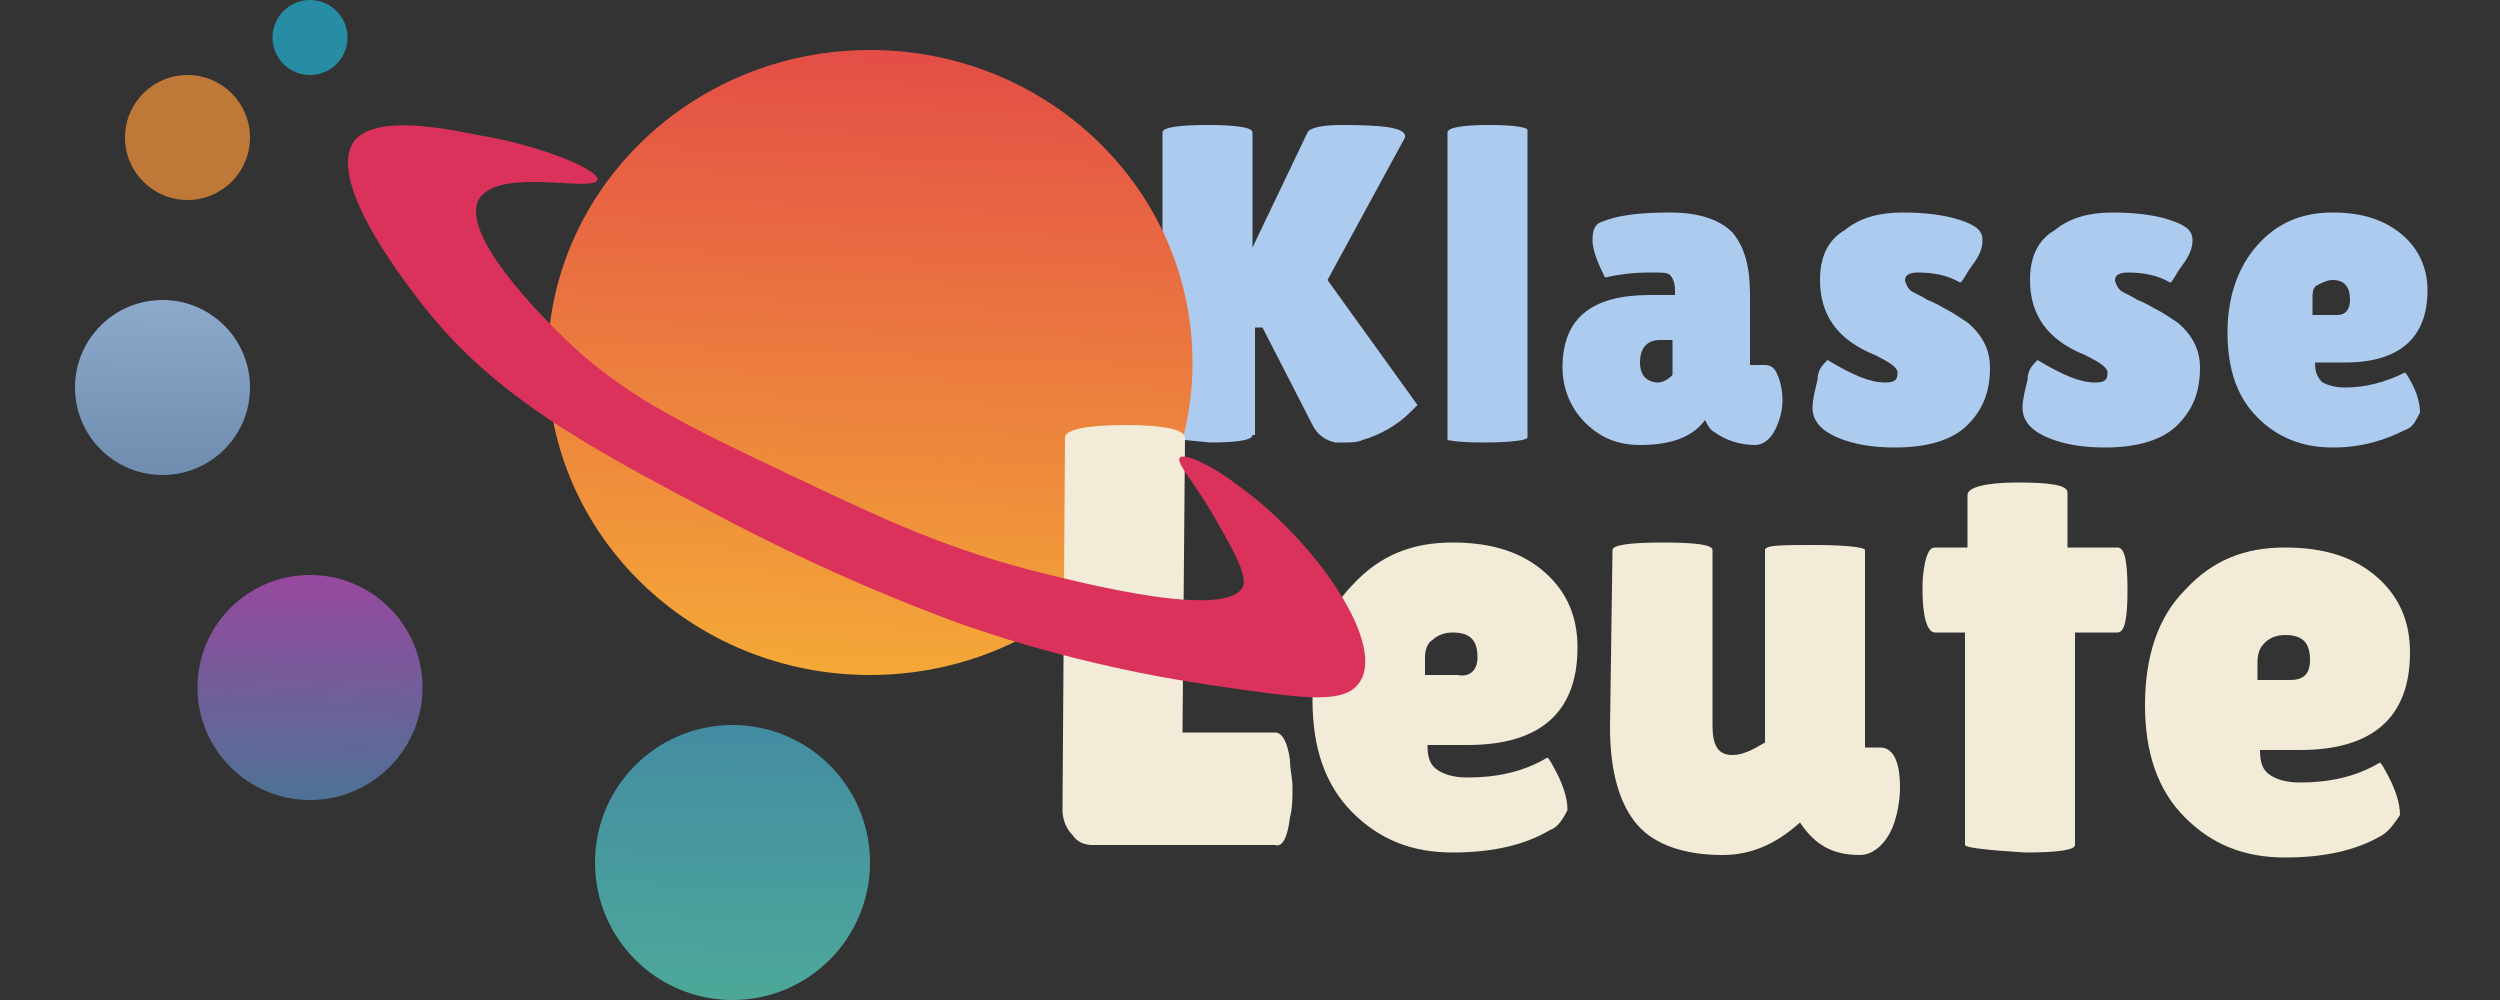 <svg xmlns="http://www.w3.org/2000/svg" width="100" height="40" viewBox="0 0 100 40"><rect x="0" y="0" width="100" height="40" fill="#333333" stroke="none"/><path d="M50.1 17.4c0 .2-.6.3-1.7.3l-1-.1c-.6 0-.9-.1-.9-.3v-12c0-.2.6-.3 1.8-.3s1.8.1 1.8.3v4.6l2.2-4.6c.1-.2.6-.3 1.4-.3 1.6 0 2.4.1 2.5.4v.1l-3.1 5.7 3.6 5-.3.3c-.5.5-1.2.9-1.9 1.1-.2.1-.5.1-.7.1h-.4c-.4-.1-.7-.3-.9-.7l-2-3.9h-.3v4.3zm11 .1c0 .1-.6.2-1.8.2-1 0-1.4-.1-1.4-.1V5.3c0-.2.6-.3 1.7-.3 1 0 1.5.1 1.5.2v12.3zm3.1-6.4c-.3-.6-.5-1.1-.5-1.5 0-.4.1-.6.3-.7.7-.3 1.6-.4 2.8-.4 1.2 0 2 .3 2.5.8.5.6.7 1.4.7 2.5v2.8h.6c.2 0 .4.1.5.4.1.2.2.6.2 1s-.1.8-.3 1.2c-.2.4-.5.6-.8.6-.6 0-1.2-.2-1.6-.5-.2-.1-.3-.3-.4-.5-.5.7-1.4 1-2.6 1-.9 0-1.6-.3-2.2-.9-.6-.6-.9-1.4-.9-2.2 0-2 1.2-2.9 3.5-2.9h1v-.2c0-.3-.1-.5-.2-.6-.1-.1-.3-.1-.7-.1-.4 0-1 0-1.9.2zm1.4 3.4c0 .3.1.5.2.6.1.1.3.2.5.2s.4-.1.6-.3v-1.4h-.5c-.5 0-.8.3-.8.9zm7.5-.1c1 .6 1.7.9 2.3.9.4 0 .5-.1.5-.4 0-.2-.3-.4-.9-.7-1.5-.6-2.2-1.6-2.2-3 0-.9.3-1.6 1-2 .6-.5 1.4-.7 2.3-.7.9 0 1.7.1 2.3.3.6.2.9.4.9.8 0 .3-.1.6-.4 1-.3.4-.4.7-.5.7-.5-.3-1.1-.4-1.7-.4-.3 0-.5.1-.5.3 0 .1.1.3.2.4.1.1.4.2.7.4.3.1.6.3.8.4.2.1.5.3.8.5.6.5.9 1.1.9 1.8 0 1-.3 1.7-.9 2.3-.6.6-1.6.9-2.9.9-.8 0-1.6-.1-2.3-.4-.7-.3-1-.7-1-1.2 0-.3.1-.7.2-1.1 0-.4.2-.6.4-.8zm8.4 0c1 .6 1.7.9 2.3.9.4 0 .5-.1.5-.4 0-.2-.3-.4-.9-.7-1.5-.6-2.2-1.6-2.2-3 0-.9.3-1.6 1-2 .6-.5 1.4-.7 2.3-.7.9 0 1.7.1 2.3.3.6.2.9.4.9.8 0 .3-.1.6-.4 1-.3.4-.4.7-.5.7-.5-.3-1.1-.4-1.7-.4-.3 0-.5.1-.5.3 0 .1.1.3.2.4.1.1.4.2.7.4.3.1.6.3.8.4.2.1.5.3.8.5.6.5.9 1.1.9 1.8 0 1-.3 1.7-.9 2.3-.6.6-1.6.9-2.9.9-.8 0-1.6-.1-2.3-.4-.7-.3-1-.7-1-1.2 0-.3.1-.7.2-1.1 0-.4.2-.6.4-.8zm14.7 2.8c-.8.4-1.7.7-2.9.7s-2.2-.4-3-1.2c-.8-.8-1.2-1.9-1.2-3.4 0-1.4.4-2.6 1.2-3.5.8-.9 1.8-1.3 3-1.3s2.1.3 2.8.9c.7.6 1 1.4 1 2.2 0 1.9-1.1 2.9-3.3 2.9h-1.2c0 .4.1.6.3.8.2.1.5.2.9.2.8 0 1.6-.2 2.4-.6 0 0 .1.1.2.3.3.5.4 1 .4 1.3-.2.4-.3.6-.6.7zM94 12c0-.5-.2-.8-.7-.8-.2 0-.4.1-.6.2-.2.1-.2.3-.2.6v.6h1c.3 0 .5-.2.5-.6z" fill="#accbef"/><linearGradient id="a" gradientUnits="userSpaceOnUse" x1="35.715" y1="52.023" x2="34.273" y2="15.019" gradientTransform="matrix(1 0 0 -1 0 42)"><stop offset="0" stop-color="#db224e"/><stop offset="1" stop-color="#f4a937"/></linearGradient><ellipse cx="34.8" cy="14.5" rx="12.9" ry="12.5" fill="url(#a)"/><path d="M42.5 32.4l.1-14.9c0-.3.8-.5 2.4-.5 1.6 0 2.4.2 2.4.5l-.1 11.8H51c.3 0 .5.4.6 1.1 0 .4.1.7.1 1.1 0 .4 0 .8-.1 1.2-.1.8-.3 1.2-.6 1.1h-7.3c-.3 0-.6-.1-.8-.4-.3-.3-.4-.7-.4-1zm19.5.8c-1 .6-2.3.9-3.9.9s-2.9-.5-4-1.6-1.6-2.6-1.6-4.5.5-3.5 1.6-4.6c1.1-1.2 2.4-1.7 4-1.7s2.8.4 3.7 1.2c.9.8 1.3 1.8 1.3 3 0 2.6-1.5 3.9-4.4 3.9h-1.6c0 .5.1.8.4 1 .3.2.7.3 1.2.3 1.1 0 2.2-.2 3.2-.8 0 0 .1.1.2.3.4.7.6 1.3.6 1.8-.2.4-.4.7-.7.8zm-2.9-6.9c0-.7-.3-1-1-1-.3 0-.6.1-.8.3-.2.1-.3.4-.3.7v.7h1.3c.5.1.8-.2.8-.7zm5.4-4.3c0-.2.7-.3 2-.3 1.4 0 2 .1 2 .3v7c0 .8.2 1.2.8 1.2.4 0 .8-.2 1.3-.5V22c0-.2.7-.2 2-.2s2 .1 2 .2v7.9h.6c.5 0 .8.5.8 1.6 0 .5-.1 1.1-.3 1.6-.3.7-.8 1.1-1.3 1.1-1.1 0-1.8-.4-2.4-1.3-1 .9-2 1.3-3.1 1.3-1.5 0-2.7-.4-3.4-1.2-.7-.8-1.1-2.1-1.1-3.9l.1-7.1zM83 33.8c0 .2-.7.3-2 .3-1.6-.1-2.4-.2-2.4-.3v-8.5h-1.2c-.3 0-.5-.6-.5-1.7 0-.3 0-.6.1-1.1.1-.4.2-.6.4-.6h1.3v-2.1c0-.3.7-.5 2-.5s2 .1 2 .4v2.2h2c.3 0 .4.6.4 1.7s-.1 1.7-.4 1.7H83v8.5zm12.3-.4c-1 .6-2.3.9-3.9.9s-2.9-.5-4-1.6-1.6-2.6-1.6-4.5.5-3.5 1.6-4.6c1.1-1.2 2.4-1.7 4-1.7s2.8.4 3.7 1.2c.9.8 1.3 1.8 1.3 3 0 2.6-1.5 3.9-4.4 3.9h-1.6c0 .5.1.8.4 1 .3.2.7.3 1.2.3 1.1 0 2.2-.2 3.2-.8 0 0 .1.1.2.3.4.7.6 1.3.6 1.8-.2.3-.4.6-.7.8zm-2.9-7c0-.7-.3-1-1-1-.3 0-.6.1-.8.3-.2.2-.3.4-.3.8v.7h1.3c.5 0 .8-.2.8-.8z" fill="#f2ebd7"/><path d="M23.9 7.2c.1-.4-2.3-1.4-4.8-1.8-1.9-.4-4.1-.7-4.9.2C13 7.1 16 11 16.6 11.8c2.9 3.9 6.6 5.9 11.9 8.7 4.7 2.5 8.2 3.8 9.5 4.3 1.1.4 5 1.8 10.4 2.6 3.5.5 5.2.8 5.9 0 1.3-1.5-1.7-5.8-4.8-8-.9-.7-2.1-1.3-2.3-1.1-.2.2.6 1 1.5 2.6.8 1.4 1.2 2.2 1 2.6-.8 1.4-7.6-.5-8.5-.7-3.8-1-6.4-2.3-9.8-3.9-4-1.9-6-2.9-8.1-4.7-1.9-1.7-5-5-4.1-6.3.9-1.2 4.5-.2 4.7-.7z" fill="#db325b"/><linearGradient id="b" gradientUnits="userSpaceOnUse" x1="29.389" y1="15.062" x2="29.163" y2="-4.349" gradientTransform="matrix(1 0 0 -1 0 42)"><stop offset="0" stop-color="#4187a5"/><stop offset="1" stop-color="#53b893"/></linearGradient><circle cx="29.3" cy="34.5" fill="url(#b)" r="5.5"/><linearGradient id="c" gradientUnits="userSpaceOnUse" x1="12.501" y1="20.687" x2="12.316" y2="4.805" gradientTransform="matrix(1 0 0 -1 0 42)"><stop offset="0" stop-color="#a541a1"/><stop offset="1" stop-color="#24898f"/></linearGradient><circle cx="12.4" cy="27.5" fill="url(#c)" r="4.5"/><linearGradient id="d" gradientUnits="userSpaceOnUse" x1="6.53" y1="31.312" x2="6.386" y2="18.959" gradientTransform="matrix(1 0 0 -1 0 42)"><stop offset="0" stop-color="#92afd1"/><stop offset="1" stop-color="#5e7c9f"/></linearGradient><circle cx="6.5" cy="15.5" fill="url(#d)" r="3.5"/><circle cx="7.5" cy="5.5" fill="#be7837" r="2.5"/><circle cx="12.4" cy="1.5" fill="#278da4" r="1.5"/></svg>